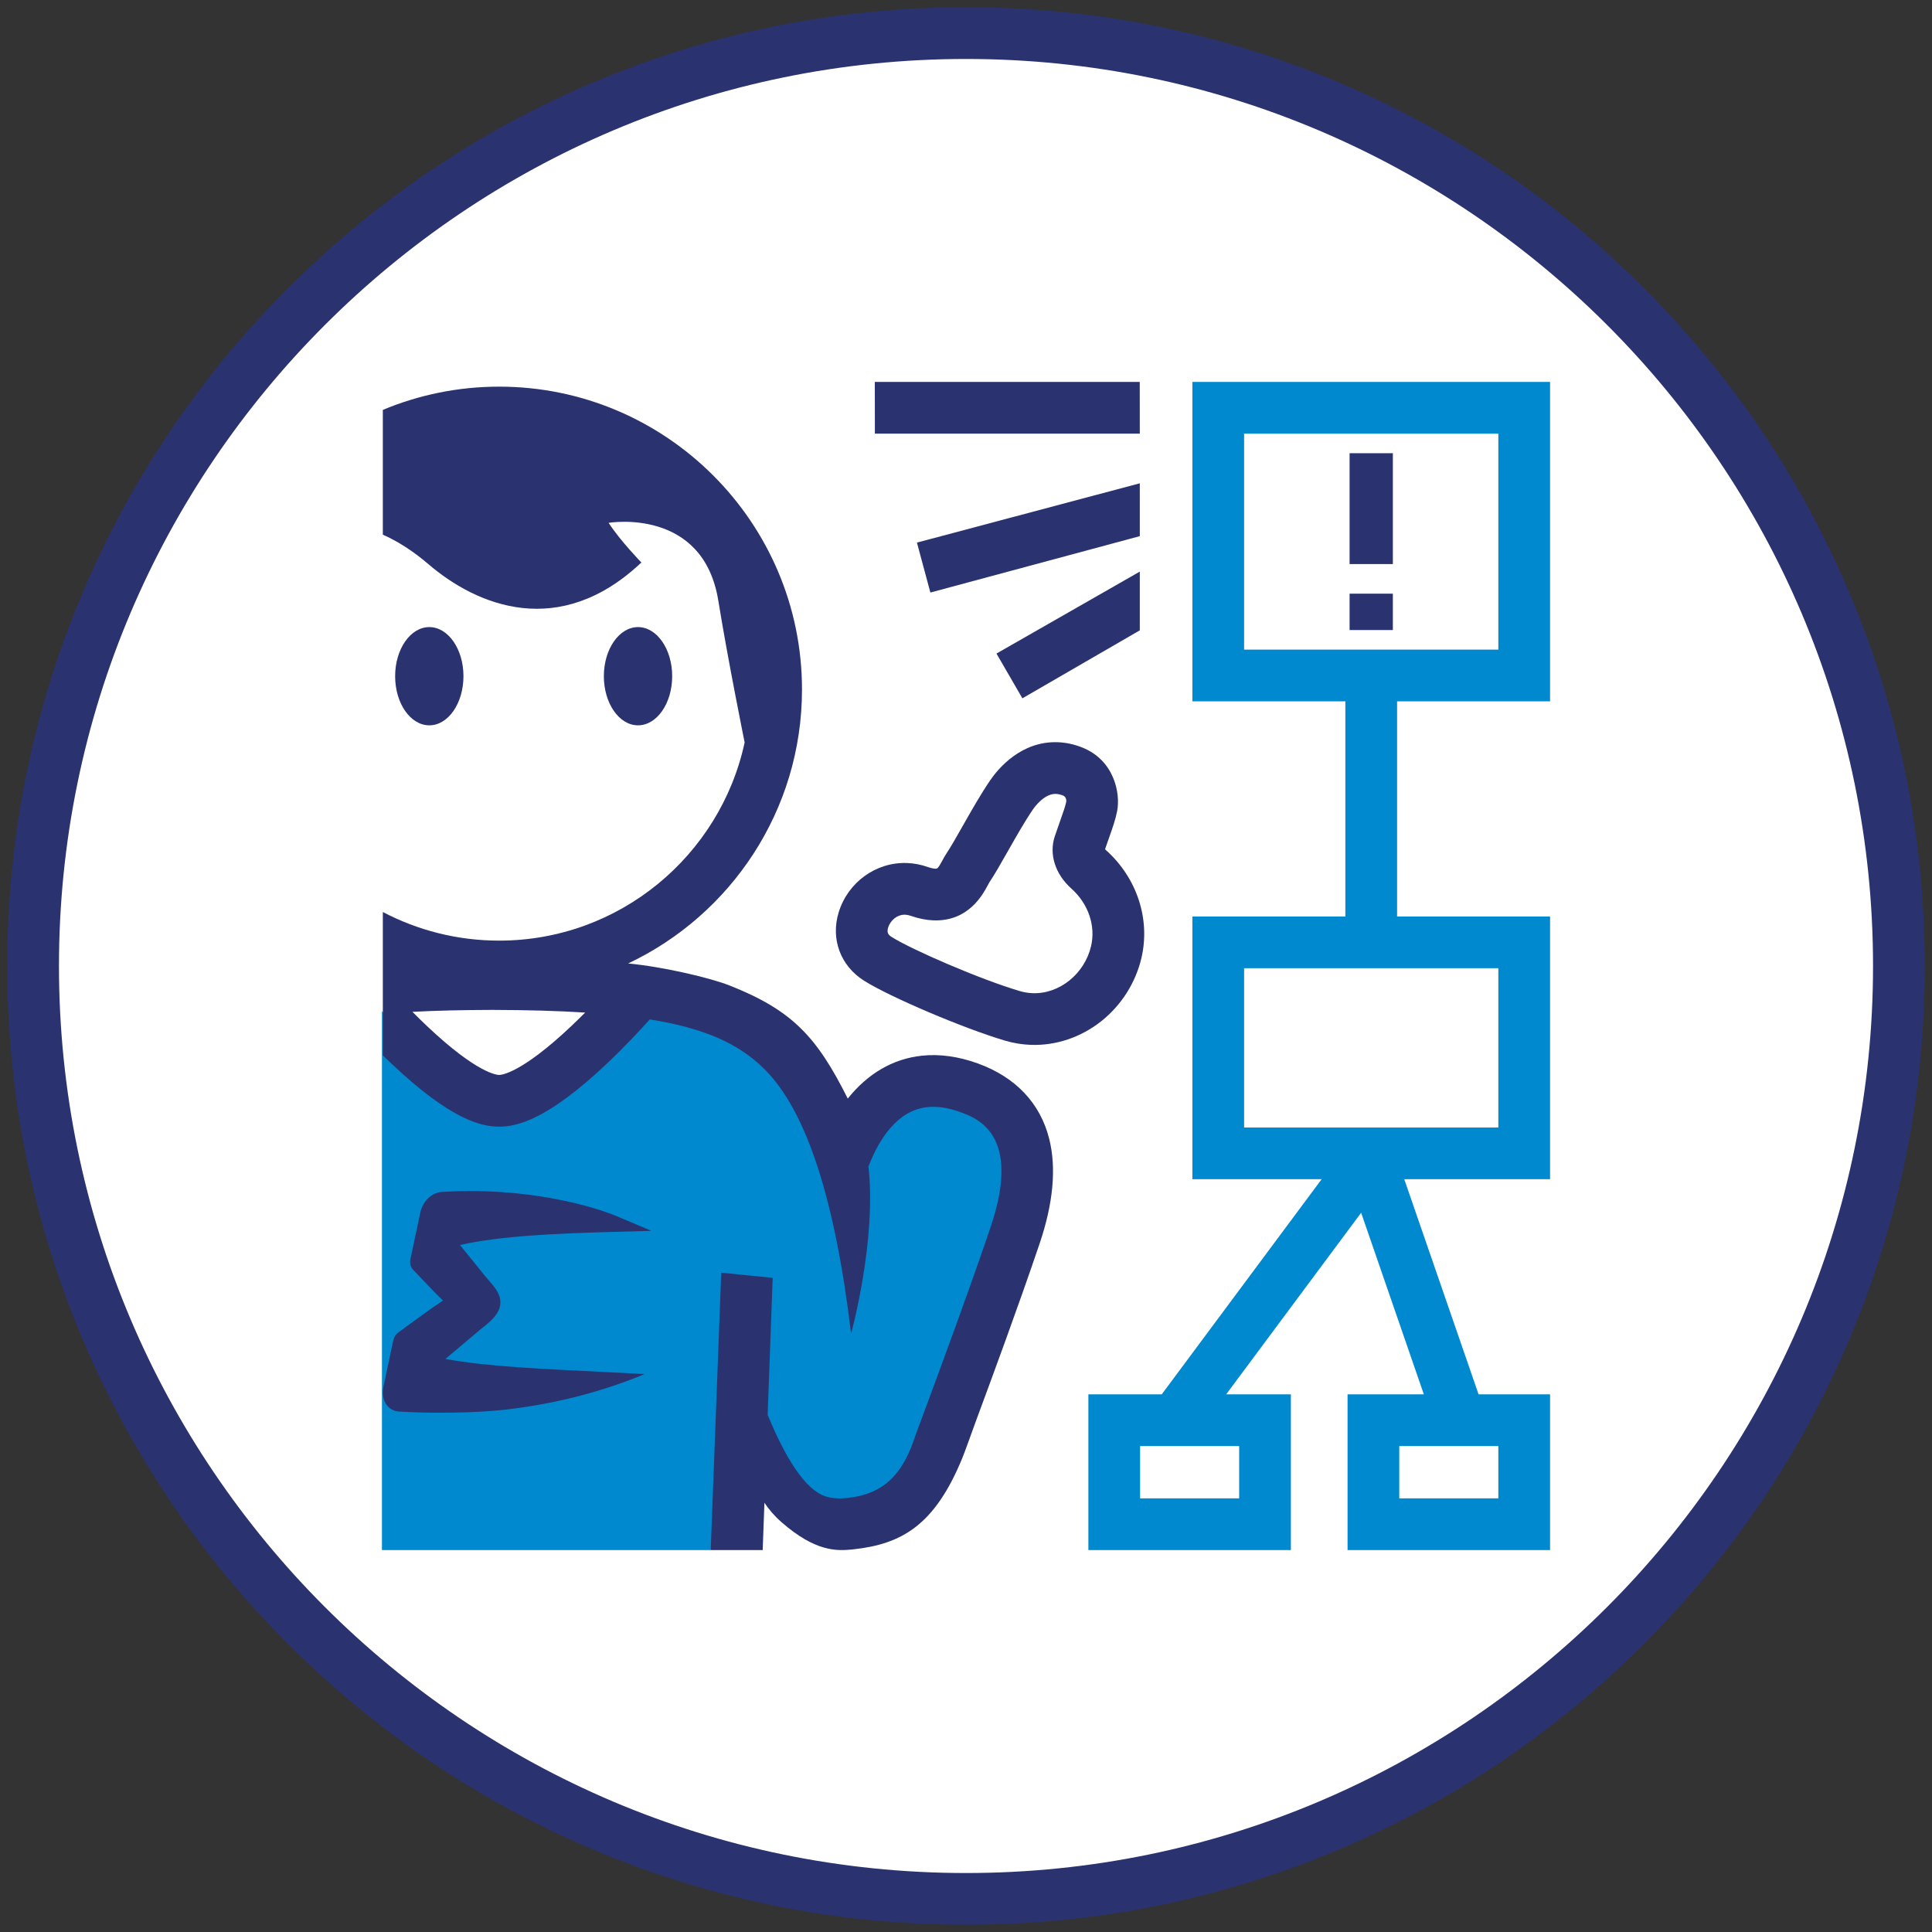 <?xml version="1.0" encoding="utf-8"?>
<!-- Generator: Adobe Illustrator 16.0.0, SVG Export Plug-In . SVG Version: 6.00 Build 0)  -->
<!DOCTYPE svg PUBLIC "-//W3C//DTD SVG 1.1//EN" "http://www.w3.org/Graphics/SVG/1.1/DTD/svg11.dtd">
<svg version="1.1" id="Vrstva_1" xmlns="http://www.w3.org/2000/svg" xmlns:xlink="http://www.w3.org/1999/xlink" x="0px" y="0px"
	 width="400px" height="400px" viewBox="0 0 400 400" enable-background="new 0 0 400 400" xml:space="preserve">
<rect x="0" y="0" width="400" height="400" fill="#333333" stroke="none"/>
<g>
	<circle fill="#FFFFFF" cx="199.971" cy="199.884" r="193"/>
	<g>
		<g>
			<path fill="#2A336F" d="M200,398.499c-26.795,0-52.791-5.249-77.267-15.602c-23.638-9.998-44.866-24.31-63.094-42.538
				c-18.229-18.229-32.54-39.456-42.539-63.094C6.748,252.79,1.5,226.794,1.5,199.999c0-26.794,5.248-52.79,15.601-77.266
				C27.1,99.096,41.411,77.868,59.64,59.64c18.228-18.228,39.456-32.539,63.094-42.537C147.209,6.75,173.205,1.501,200,1.501
				c26.796,0,52.792,5.249,77.268,15.602c23.637,9.998,44.865,24.31,63.094,42.537c18.228,18.229,32.539,39.456,42.538,63.094
				c10.352,24.476,15.601,50.472,15.601,77.266c0,26.795-5.249,52.791-15.601,77.267c-9.999,23.638-24.311,44.865-42.538,63.094
				c-18.229,18.229-39.457,32.54-63.094,42.538C252.792,393.25,226.796,398.499,200,398.499z M200,12.209
				c-103.549,0-187.792,84.243-187.792,187.79c0,103.549,84.243,187.792,187.792,187.792s187.792-84.243,187.792-187.792
				C387.792,96.452,303.549,12.209,200,12.209z"/>
		</g>
		<g>
			<path fill="#0089CE" d="M207.971,227.623l-13.564-5.219l-10.945,2.851l-9.488,20.489l-1.457-18.121l-12.539-14.051l-13.155-7.734
				l-18.367,0.926c0,0-14.257,21.529-25.036,21.65c-8.185,0.094-19.412-12.849-24.343-19.084v111.598h68.071l6.941-28.715
				l8.385,18.798l19.68,3.731l7.732-10.234l17.011-37.363l6.305-20.227l0.359-9.041L207.971,227.623z"/>
			<g>
				<path fill="#0089CE" d="M320.924,244.145v-54.397h-31.672v-44.541h31.672V79.072h-74.053v66.134h31.672v44.541h-31.672v54.397
					h26.758l-33.107,44.543h-15.186v32.239h41.926v-32.239h-13.398l27.945-37.6l12.986,37.6h-15.797v32.24h41.926v-32.24h-14.801
					l-15.383-44.543H320.924z M257.578,89.78h52.637v44.718h-52.637V89.78z M256.555,310.219h-20.512v-10.822h20.512V310.219z
					 M310.215,310.22h-20.51v-10.823h20.51V310.22z M257.578,200.456h52.637v32.979h-52.637V200.456z"/>
				<ellipse fill="#2A336F" cx="88.882" cy="140.002" rx="7.073" ry="10.169"/>
				<ellipse fill="#2A336F" cx="132.095" cy="140.002" rx="7.073" ry="10.169"/>
				<path fill="#2A336F" d="M178.895,203.045c5.375,3.391,20.65,9.885,29.187,12.41c1.744,0.515,3.541,0.809,5.338,0.873
					c5.199,0.187,10.385-1.558,14.602-4.912c4.137-3.29,7.08-7.924,8.291-13.044c1.904-8.065-0.918-16.647-7.371-22.395
					c-0.053-0.048-0.105-0.101-0.154-0.152c0.283-0.817,0.535-1.533,0.762-2.172c0.873-2.483,1.402-3.982,1.742-5.733
					c0.719-3.688-0.607-10.523-7.229-13.16c-1.668-0.663-3.369-1.031-5.057-1.092c-7.566-0.271-12.297,5.406-13.979,7.858
					c-1.93,2.816-3.928,6.341-5.691,9.449c-1.304,2.297-2.533,4.466-3.417,5.781c-0.312,0.466-0.563,0.935-0.806,1.389
					c-0.922,1.725-1.07,1.719-1.468,1.704c-0.285-0.01-0.788-0.079-1.563-0.35c-1.41-0.492-2.854-0.769-4.295-0.821
					c-6.403-0.229-12.219,3.962-14.141,10.192C171.942,194.396,174.002,199.959,178.895,203.045z M183.879,192.028
					c0.41-1.33,1.785-2.71,3.524-2.648c0.366,0.014,0.751,0.091,1.146,0.229c1.639,0.571,3.223,0.89,4.713,0.943
					c7.223,0.259,10.181-5.275,11.294-7.357c0.092-0.171,0.215-0.402,0.268-0.49c1.105-1.651,2.428-3.98,3.828-6.447
					c1.656-2.923,3.535-6.234,5.209-8.675c0.377-0.551,2.383-3.297,4.76-3.213c0.457,0.017,0.957,0.131,1.479,0.34
					c0.662,0.263,0.676,1.016,0.664,1.245c-0.197,0.965-0.602,2.111-1.318,4.144c-0.295,0.844-0.641,1.818-1.037,2.978
					c-1.273,3.711,0.033,7.887,3.41,10.896c3.51,3.13,5.072,7.704,4.07,11.938c-1.355,5.737-6.551,9.916-12.086,9.716
					c-0.898-0.031-1.803-0.181-2.684-0.441c-8.18-2.419-22.32-8.553-26.511-11.196C184.019,193.618,183.522,193.188,183.879,192.028
					z"/>
				<path fill="#2A336F" d="M134.858,254.829l-7.528-3.175c-0.491-0.205-12.209-5.062-30.022-5.062c-1.941,0-3.911,0.06-5.851,0.177
					c-2.04,0.123-3.949,1.958-4.437,4.268l-2.055,9.715c-0.154,0.704-0.013,1.367,0.421,1.966l0.069,0.096l4.098,4.29
					c0.664,0.695,1.233,1.25,1.689,1.694c0.156,0.153,0.322,0.313,0.475,0.466c-0.262,0.184-0.569,0.39-0.871,0.594
					c-0.689,0.465-1.547,1.043-2.596,1.805l-5.735,4.166c-0.562,0.408-0.948,0.998-1.088,1.659l-2.056,9.724
					c-0.283,1.334-0.045,2.656,0.649,3.621c0.612,0.851,1.524,1.352,2.568,1.414c2.692,0.158,5.411,0.239,8.087,0.239h0.001
					c8.921,0,14.464-0.438,22.142-1.876c11.985-2.244,20.611-6.123,20.611-6.123l-8.507-0.437
					c-11.785-0.604-23.937-1.055-32.702-2.698l7.357-6.195c2.346-1.795,3.835-3.287,4.008-5.178
					c0.184-2.001-1.137-3.491-2.963-5.553l-5.395-6.663c8.492-1.92,20.449-2.396,31.521-2.706L134.858,254.829z"/>
				<path fill="#2A336F" d="M202.404,220.158c-4.01-1.445-7.903-1.979-11.57-1.584c-5.975,0.643-11.187,3.709-15.313,8.875
					c-6.416-12.816-11.488-18.271-24.446-23.404c-4.007-1.588-13.745-3.884-21.025-4.571c21.254-10.048,35.995-31.694,35.995-56.721
					c0-34.574-28.127-62.702-62.699-62.702c-8.53,0-16.666,1.715-24.085,4.813v25.835c3.126,1.372,6.341,3.45,9.452,6.117
					c9.993,8.566,27.074,15.705,44.078-0.357c0,0-4.375-4.5-6.781-8.21c0,0,19.571-3.332,22.715,16.137
					c1.96,12.135,5.445,29.332,5.445,29.332c-5.049,23.421-25.918,41.028-50.824,41.028c-8.687,0-16.881-2.144-24.085-5.926v29.674
					c0.577,0.564,1.166,1.135,1.771,1.705c12.377,11.711,18.662,13.064,22.314,13.064c3.65,0,9.938-1.354,22.314-13.064
					c3.627-3.431,6.796-6.83,8.869-9.143c11.713,1.884,18.574,5.189,23.683,10.234c8.874,8.766,14.722,27.354,17.997,54.833
					c0,0,5.301-19.152,3.601-34.622c2.151-5.563,5.907-11.607,12.167-12.28c2.041-0.22,4.326,0.121,6.797,1.012
					c3.509,1.264,12.83,4.624,6.314,23.839c-4.439,13.092-9.703,27.317-13.185,36.73c-1.172,3.167-2.127,5.658-2.704,7.352
					c-2.946,8.664-7.792,11.344-13.757,11.984c-1.809,0.194-3.637,0.137-5.246-0.615c-4.359-2.038-8.297-9.384-11.26-16.584
					l1.041-28.376l-10.654-1.066l-2.176,57.431h10.762l0.359-9.797c0.915,1.379,2.082,2.756,3.574,4.055
					c6.959,6.055,11.305,5.969,14.744,5.6l0,0c10.01-1.076,16.926-4.875,22.686-19c0.659-1.615,1.509-4.123,2.673-7.267
					c3.502-9.469,8.797-23.776,13.283-37.007c2.84-8.377,3.516-15.68,2.004-21.708C215.379,228.396,210.252,222.986,202.404,220.158
					z M118.303,212.42c-10.413,9.852-14.523,10.136-14.957,10.136s-4.525-0.283-14.89-10.071c-1.065-1.006-2.093-2.018-3.063-2.996
					c4.908-0.254,10.385-0.385,16.524-0.4c7.294,0.019,13.653,0.198,19.229,0.553C120.243,210.551,119.29,211.486,118.303,212.42z"
					/>
				<rect x="279.418" y="93.833" fill="#2A336F" width="8.959" height="22.952"/>
				<rect x="279.418" y="122.914" fill="#2A336F" width="8.959" height="7.531"/>
				<polygon fill="#2A336F" points="235.984,100.063 189.842,112.339 192.625,122.679 235.984,111.005 				"/>
				<polygon fill="#2A336F" points="235.984,130.506 235.984,118.344 206.309,135.312 211.674,144.58 				"/>
				<polygon fill="#2A336F" points="235.984,89.779 235.971,79.072 181.12,79.072 181.133,89.779 				"/>
			</g>
		</g>
	</g>
</g>
</svg>
